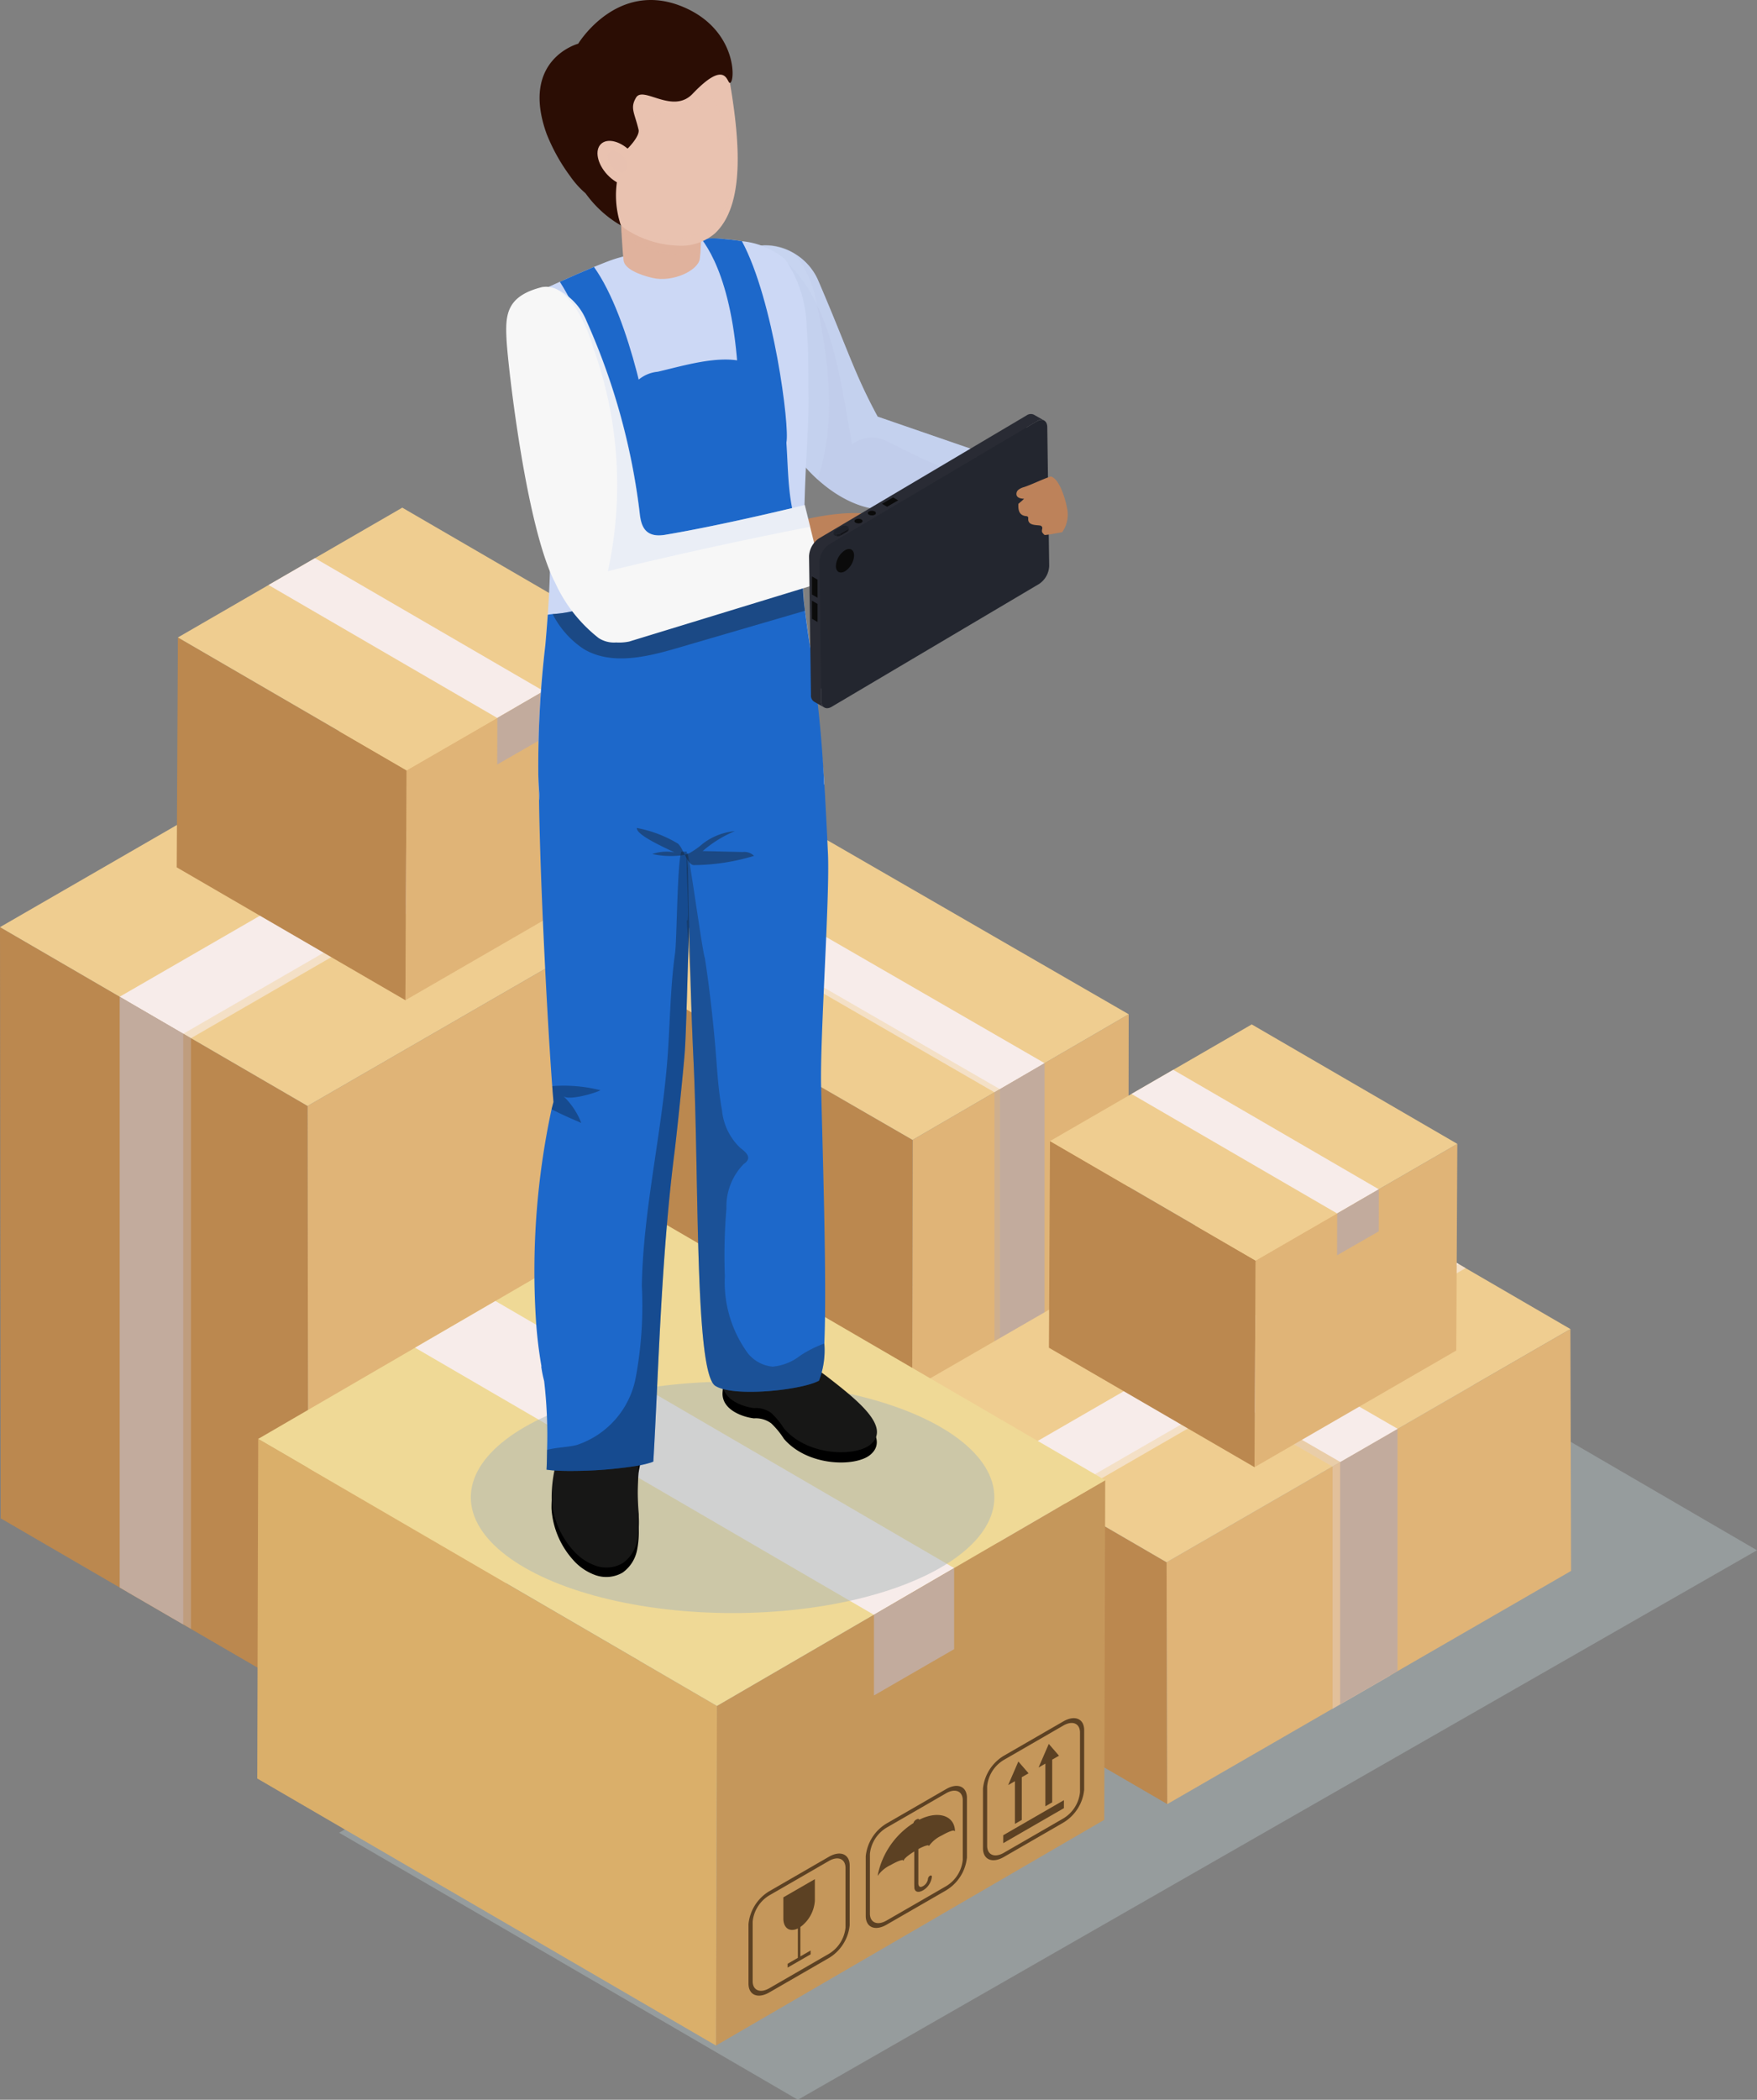 <svg xmlns="http://www.w3.org/2000/svg" xmlns:xlink="http://www.w3.org/1999/xlink" width="89.602" height="107.045" viewBox="0 0 89.602 107.045"><rect x="0" y="0" width="89.602" height="107.045" fill="#808080" stroke="none"/><defs><style>.cls-1{fill:none;}.cls-2{isolation:isolate;}.cls-13,.cls-18,.cls-3{opacity:0.5;}.cls-10,.cls-13,.cls-18,.cls-20,.cls-24,.cls-25,.cls-28,.cls-3,.cls-30,.cls-32,.cls-8{mix-blend-mode:multiply;}.cls-18,.cls-4{fill:#abb7b9;}.cls-5{fill:#bb884f;}.cls-6{fill:#e0b477;}.cls-7{fill:#efcd90;}.cls-10,.cls-8{opacity:0.6;}.cls-9{fill:#f7ecea;}.cls-10,.cls-11{fill:#c2ab9d;}.cls-12,.cls-13{fill:#e4cdbf;}.cls-14{fill:#c5975b;}.cls-15{fill:#daaf6a;}.cls-16{fill:#efd996;}.cls-17{fill:#5c4123;}.cls-19{fill:#c1cdeb;}.cls-20,.cls-26{fill:#ccd8f5;}.cls-20,.cls-23,.cls-24{opacity:0.3;}.cls-21{fill:#171716;}.cls-22{fill:#1d68ca;}.cls-23{fill:#090909;}.cls-24,.cls-25{fill:#1a1c1f;}.cls-25,.cls-28{opacity:0.4;}.cls-27{fill:#e0b29d;}.cls-29,.cls-30,.cls-32{fill:#e9c2b0;}.cls-30{opacity:0.1;}.cls-31{fill:#2b0d04;}.cls-32{opacity:0.2;}.cls-33{fill:#bd825a;}.cls-34{fill:#f7f7f7;}.cls-35{fill:#292b34;}.cls-36{clip-path:url(#clip-path);}.cls-37{fill:#17191f;}.cls-38{fill:#131419;}.cls-39{clip-path:url(#clip-path-2);}.cls-40{fill:#1d2027;}.cls-41{fill:#1e2129;}.cls-42{fill:#23262f;}.cls-43{fill:#0b0b0b;}</style><clipPath id="clip-path"><path class="cls-1" d="M43.278,27.016l0-.106a.099.099,0,0,1-.058.082l0,.106A.099.099,0,0,0,43.278,27.016Z"></path></clipPath><clipPath id="clip-path-2"><path class="cls-1" d="M42.524,27.119l0,.106a.098.098,0,0,0,.057.081.31.31,0,0,0,.28,0l0-.106a.31.31,0,0,1-.28,0A.098.098,0,0,1,42.524,27.119Z"></path></clipPath></defs><g class="cls-2"><g id="Calque_2" data-name="Calque 2"><g id="Layer_1" data-name="Layer 1"><g class="cls-3"><polygon class="cls-4" points="89.602 79.032 40.689 107.045 17.295 93.431 66.209 65.418 89.602 79.032"></polygon></g><g class="cls-2"><polygon class="cls-5" points="15.725 86.522 9.343 82.813 6.104 80.931 0.039 77.406 0 47.265 6.104 50.812 6.508 51.048 15.686 56.382 15.725 86.522"></polygon><polygon class="cls-6" points="38.632 73.297 28.795 78.977 25.537 80.857 15.725 86.522 15.686 56.382 25.537 50.694 28.795 48.814 38.593 43.157 38.632 73.297"></polygon><polygon class="cls-7" points="38.593 43.157 28.795 48.814 25.537 50.694 15.686 56.382 0 47.265 9.8 41.608 13.056 39.727 22.907 34.04 38.593 43.157"></polygon></g><g class="cls-8"><polygon class="cls-9" points="29.405 37.813 32.651 39.699 9.744 52.925 6.498 51.038 29.405 37.813"></polygon></g><polygon class="cls-10" points="9.738 52.924 9.738 83.038 6.498 81.156 6.498 51.038 6.903 51.274 9.738 52.924"></polygon><polygon class="cls-9" points="29.01 37.587 32.256 39.474 9.35 52.699 6.103 50.813 29.01 37.587"></polygon><polygon class="cls-11" points="9.343 52.698 9.343 82.813 6.104 80.931 6.104 50.812 6.508 51.048 9.343 52.698"></polygon><g class="cls-2"><polygon class="cls-6" points="46.51 79.29 50.994 76.684 53.271 75.361 57.532 72.885 57.56 51.706 53.271 54.198 52.986 54.364 46.537 58.112 46.51 79.29"></polygon><polygon class="cls-5" points="30.414 69.997 37.326 73.988 39.615 75.309 46.51 79.29 46.537 58.112 39.615 54.115 37.326 52.794 30.441 48.819 30.414 69.997"></polygon><polygon class="cls-7" points="30.441 48.819 37.326 52.794 39.615 54.115 46.537 58.112 57.56 51.706 50.673 47.731 48.385 46.409 41.463 42.413 30.441 48.819"></polygon></g><g class="cls-8"><polygon class="cls-9" points="36.898 45.064 34.617 46.389 50.712 55.683 52.993 54.357 36.898 45.064"></polygon></g><polygon class="cls-10" points="50.717 55.682 50.717 76.842 52.993 75.52 52.993 54.357 52.709 54.522 50.717 55.682"></polygon><polygon class="cls-9" points="37.175 44.905 34.894 46.231 50.99 55.524 53.271 54.199 37.175 44.905"></polygon><polygon class="cls-11" points="50.994 55.523 50.994 76.684 53.271 75.361 53.271 54.198 52.986 54.364 50.994 55.523"></polygon><g class="cls-2"><polygon class="cls-6" points="32.178 32.656 32.118 44.374 20.675 50.991 20.735 39.273 32.178 32.656"></polygon><polygon class="cls-5" points="20.735 39.273 20.675 50.991 9.012 44.216 9.072 32.497 20.735 39.273"></polygon><polygon class="cls-7" points="32.178 32.656 20.735 39.273 9.072 32.497 20.515 25.88 32.178 32.656"></polygon></g><polygon class="cls-9" points="16.063 28.455 13.695 29.824 25.357 36.6 27.725 35.23 16.063 28.455"></polygon><polygon class="cls-11" points="25.362 36.599 27.725 35.23 27.72 37.617 25.357 38.974 25.362 36.599"></polygon><g class="cls-2"><polygon class="cls-5" points="59.528 91.972 53.791 88.638 50.879 86.946 45.427 83.778 45.392 71.448 50.879 74.637 51.243 74.849 59.493 79.643 59.528 91.972"></polygon><polygon class="cls-6" points="80.121 80.084 71.277 85.19 68.349 86.88 59.528 91.972 59.493 79.643 68.349 74.53 71.277 72.84 80.086 67.754 80.121 80.084"></polygon><polygon class="cls-7" points="80.086 67.754 71.277 72.84 68.349 74.53 59.493 79.643 45.392 71.448 54.202 66.362 57.129 64.671 65.985 59.559 80.086 67.754"></polygon></g><g class="cls-3"><polygon class="cls-12" points="70.887 73.077 67.959 74.767 53.812 66.6 56.739 64.909 70.887 73.077"></polygon></g><polygon class="cls-13" points="70.887 73.077 70.887 85.427 67.959 87.117 67.959 74.767 70.887 73.077"></polygon><polygon class="cls-11" points="71.271 72.844 71.271 85.193 68.343 86.883 68.343 74.534 71.271 72.844"></polygon><polygon class="cls-9" points="71.277 72.84 68.349 74.53 54.202 66.362 57.129 64.671 71.277 72.84"></polygon><g class="cls-8"><polygon class="cls-9" points="71.826 62.951 74.744 64.646 54.152 76.536 51.234 74.84 71.826 62.951"></polygon></g><polygon class="cls-10" points="54.146 76.534 54.146 88.841 51.234 87.149 51.234 74.839 51.597 75.051 54.146 76.534"></polygon><polygon class="cls-9" points="71.471 62.748 74.389 64.444 53.797 76.333 50.879 74.637 71.471 62.748"></polygon><polygon class="cls-11" points="53.791 76.332 53.791 88.638 50.879 86.946 50.879 74.637 51.243 74.849 53.791 76.332"></polygon><g class="cls-2"><polygon class="cls-6" points="74.319 58.314 74.265 68.849 63.978 74.797 64.032 64.263 74.319 58.314"></polygon><polygon class="cls-5" points="64.032 64.263 63.978 74.797 53.493 68.707 53.547 58.172 64.032 64.263"></polygon><polygon class="cls-7" points="74.319 58.314 64.032 64.263 53.547 58.172 63.835 52.224 74.319 58.314"></polygon></g><polygon class="cls-9" points="59.832 54.538 57.703 55.769 68.187 61.86 70.316 60.629 59.832 54.538"></polygon><polygon class="cls-11" points="68.192 61.859 70.316 60.629 70.311 62.774 68.187 63.995 68.192 61.859"></polygon><g class="cls-2"><polygon class="cls-14" points="56.363 75.46 56.314 92.773 36.513 104.28 36.562 86.967 56.363 75.46"></polygon><polygon class="cls-15" points="36.562 86.967 36.513 104.28 13.119 90.667 13.168 73.354 36.562 86.967"></polygon><polygon class="cls-16" points="56.363 75.46 36.562 86.967 13.168 73.354 32.969 61.847 56.363 75.46"></polygon></g><polygon class="cls-9" points="25.265 66.324 21.168 68.705 44.561 82.319 48.658 79.938 25.265 66.324"></polygon><polygon class="cls-11" points="44.569 82.318 48.658 79.938 48.658 84.073 44.569 86.434 44.569 82.318"></polygon><polygon class="cls-17" points="54.256 91.772 54.256 92.178 51.162 93.964 51.162 93.558 54.256 91.772"></polygon><polygon class="cls-17" points="53.659 91.883 53.311 92.084 53.311 89.907 52.964 90.107 53.485 88.903 54.006 89.505 53.659 89.705 53.659 91.883"></polygon><polygon class="cls-17" points="52.107 92.779 51.759 92.98 51.759 90.803 51.412 91.003 51.933 89.8 52.454 90.401 52.107 90.601 52.107 92.779"></polygon><path class="cls-17" d="M50.129,94.22V91.183a2.206,2.206,0,0,1,1.062-1.675l3.037-1.753c.586-.338,1.062-.137,1.062.449V91.24a2.206,2.206,0,0,1-1.062,1.675l-3.037,1.754C50.605,95.007,50.129,94.805,50.129,94.22Zm1.062-4.499a1.762,1.762,0,0,0-.849,1.338v3.037c0,.468.381.629.849.359l3.037-1.753a1.762,1.762,0,0,0,.849-1.339V88.326c0-.468-.381-.629-.849-.359Z"></path><path class="cls-17" d="M44.777,95.607a.035.035,0,0,0,.017-.026,1.672,1.672,0,0,1,.634-.506c.373-.216.634-.293.634-.226,0,.009.007.012.016.006a.036.036,0,0,0,.017-.025c0-.061.213-.249.529-.444v1.677l.007.198c.037.205.22.234.443.106a.921.921,0,0,0,.449-.691c0-.061-.045-.083-.1-.05a.213.213,0,0,0-.101.167.496.496,0,0,1-.248.359c-.267.154-.241-.172-.241-.172V94.264c.318-.171.53-.228.53-.168,0,.009.007.011.017.006a.035.035,0,0,0,.017-.026,1.667,1.667,0,0,1,.634-.506c.374-.216.634-.293.634-.226,0,.009.008.011.018.005a.036.036,0,0,0,.017-.025c-.03-.753-.84-1.051-1.826-.553h0c0-.053-.065-.057-.144-.011a.272.272,0,0,0-.146.178h0A4.11,4.11,0,0,0,44.76,95.601C44.76,95.609,44.767,95.612,44.777,95.607Z"></path><path class="cls-17" d="M44.15,97.671V94.635a2.205,2.205,0,0,1,1.062-1.675l3.037-1.753c.586-.338,1.062-.137,1.062.449v3.037a2.206,2.206,0,0,1-1.062,1.675L45.212,98.12C44.626,98.459,44.15,98.257,44.15,97.671Zm1.062-4.498a1.762,1.762,0,0,0-.849,1.339v3.037c0,.468.381.629.849.359l3.037-1.753a1.763,1.763,0,0,0,.849-1.339V91.778c0-.468-.381-.629-.849-.359Z"></path><path class="cls-17" d="M39.949,97.832c.013.473.332.677.739.48v1.499l-.522.301v.195L41.339,99.63v-.195l-.522.301v-1.499a1.807,1.807,0,0,0,.738-1.332V95.798l-1.606.927Z"></path><path class="cls-17" d="M38.171,101.123V98.087a2.206,2.206,0,0,1,1.062-1.675L42.27,94.658c.586-.338,1.062-.137,1.062.449v3.037A2.206,2.206,0,0,1,42.27,99.819l-3.037,1.753C38.648,101.91,38.171,101.709,38.171,101.123Zm1.062-4.499a1.763,1.763,0,0,0-.849,1.339V101c0,.468.381.629.849.359L42.27,99.605a1.762,1.762,0,0,0,.849-1.339V95.23c0-.468-.381-.629-.849-.359Z"></path><ellipse class="cls-18" cx="37.36" cy="76.333" rx="13.35" ry="5.9"></ellipse><path class="cls-19" d="M38.797,12.521a2.967,2.967,0,0,1,2.896,1.701c1.526,3.543,1.862,4.797,3.065,7.017l7.983,2.752h-.77V26.399l-6.766-.853c-.001.157-.005.303-.01.437-1.781.039-3.525-1.319-4.538-2.677A12.321,12.321,0,0,1,39.14,20.368c-.877-2.728-1.574-5.394-1.7-6.074C37.208,13.043,37.02,13.221,38.797,12.521Z"></path><path class="cls-20" d="M41.573,15.117a5.669,5.669,0,0,0-1.04-2.176,2.498,2.498,0,0,0-1.736-.42c-1.777.7-1.589.522-1.357,1.773.126.68.823,3.346,1.7,6.074a12.321,12.321,0,0,0,1.517,2.938,7.969,7.969,0,0,0,1.038,1.137C42.688,21.467,42.255,18.242,41.573,15.117Z"></path><path class="cls-20" d="M52.741,23.991,44.758,21.239c-1.202-2.221-1.539-3.474-3.065-7.017a3.051,3.051,0,0,0-2.801-1.727C42.35,14.337,42.79,19.078,43.454,22.64a1.764,1.764,0,0,1,1.686-.195c2.154,1.077,4.37,2.277,6.83,2.09v-.545Z"></path><path d="M28.732,72.479a1.32,1.32,0,0,0-.02.753,5.646,5.646,0,0,1-.344,1.801,6.756,6.756,0,0,0-.242,1.889,4.31,4.31,0,0,0,1.077,2.574,2.749,2.749,0,0,0,1.164.804,1.658,1.658,0,0,0,1.384-.13,1.845,1.845,0,0,0,.735-1.137,4.956,4.956,0,0,0,.085-1.207c-.001-.056-.001-.116-.003-.172a15.234,15.234,0,0,1-.006-2.545c.084-.604.313-1.184.367-1.79a1.458,1.458,0,0,0-.094-.723.991.991,0,0,0-.099-.17,2.38,2.38,0,0,0-.269-.317,4.223,4.223,0,0,0-.66-.608c-.095-.068-1.232-.633-1.222-.672a1.846,1.846,0,0,1-1.028,1.15,4.032,4.032,0,0,0-.606.26A.626.626,0,0,0,28.732,72.479Z"></path><path class="cls-21" d="M28.739,71.996a1.322,1.322,0,0,0-.02.753,5.646,5.646,0,0,1-.344,1.801,6.761,6.761,0,0,0-.242,1.889A4.311,4.311,0,0,0,29.21,79.014a2.747,2.747,0,0,0,1.164.804,1.658,1.658,0,0,0,1.383-.13,1.845,1.845,0,0,0,.736-1.137,4.955,4.955,0,0,0,.085-1.207c-.001-.056-.001-.116-.003-.172a15.245,15.245,0,0,1-.006-2.545c.085-.604.313-1.184.367-1.79a1.457,1.457,0,0,0-.094-.723.989.989,0,0,0-.099-.17,2.378,2.378,0,0,0-.269-.317,4.223,4.223,0,0,0-.66-.608c-.095-.068-1.232-.633-1.222-.672a1.846,1.846,0,0,1-1.028,1.15,4.022,4.022,0,0,0-.606.26A.626.626,0,0,0,28.739,71.996Z"></path><path d="M39.795,68.624s-2.677-1.187-2.945,2.347c-.07.919,1.082,1.281,1.601,1.336a1.317,1.317,0,0,1,.878.253,4.169,4.169,0,0,1,.649.791c1.23,1.427,3.668,1.433,4.406.812,1.058-.89-.626-2.235-2.269-3.505A16.967,16.967,0,0,1,39.795,68.624Z"></path><path class="cls-21" d="M39.803,68.101s-2.677-1.187-2.945,2.347c-.07.919,1.083,1.281,1.601,1.336a1.316,1.316,0,0,1,.878.253,4.165,4.165,0,0,1,.649.791c1.23,1.427,3.668,1.433,4.406.811,1.058-.89-.626-2.235-2.269-3.504A16.956,16.956,0,0,1,39.803,68.101Z"></path><path class="cls-22" d="M38.392,38.718c-.175.434-.46,1.134-.787,1.953-.042.104-.084.21-.127.317-.126.316-.258.646-.391.983-.108.273-.217.55-.325.827-.144.364-.286.729-.422,1.085a26.994,26.994,0,0,0-1.193,3.441c-.064,1.464-.129,4.467-.199,5.848l0,.007c-.007.14-.015.262-.021.366-.048.778-.416,4.305-.529,5.199-.699,5.509-.817,11.385-1.08,15.767-.035.017-.075.031-.117.046-.09.029-.193.057-.308.086-.11.027-.23.051-.359.075a21.374,21.374,0,0,1-2.986.266c-.332.005-.645.007-.918-.002-.074-.002-.143-.006-.211-.008a5.282,5.282,0,0,1-.549-.053c.006-.018.022-.429.029-1.006a23.721,23.721,0,0,0-.149-3.51,6.262,6.262,0,0,1-.148-.744l.012,0A22.213,22.213,0,0,1,27.322,67.14,39.345,39.345,0,0,1,28.128,56.55c.031-.126.065-.25.098-.373-.021-.254-.043-.523-.064-.806-.283-3.745-.876-14.994-.618-17.958l.713.968.08.166.17.002,1.506.038,0,.015,1.253.017,2.613.066.016-.029Z"></path><path class="cls-23" d="M29.643,57.245c-.507-.215-1.021-.44-1.514-.695.031-.126.065-.25.098-.373-.021-.254-.043-.523-.064-.806a7.644,7.644,0,0,1,2.458.208c-.268.152-1.633.546-1.892.3A3.76,3.76,0,0,1,29.643,57.245Z"></path><path class="cls-23" d="M34.741,43.417c-.213.708-.215,4.461-.317,5.191-.249,1.773-.249,3.572-.386,5.356-.296,3.878-1.235,7.697-1.307,11.584a19.988,19.988,0,0,1-.321,4.737A4.498,4.498,0,0,1,29.398,73.67c-.493.116-1.011.112-1.499.246-.007.577-.022.988-.029,1.006a5.277,5.277,0,0,0,.548.053c.067.002.137.006.211.008.273.009.586.007.918.002a21.389,21.389,0,0,0,2.986-.267c.129-.024.25-.048.359-.075.115-.029.218-.057.308-.086.042-.015.083-.03.117-.046.263-4.382.381-10.258,1.08-15.767.113-.893.482-4.421.529-5.199.006-.104.014-.227.021-.366l0-.007c.069-1.381.134-4.384.199-5.848a3.172,3.172,0,0,1,.158-.611c-.035-.084-.273-3.202-.282-3.295Z"></path><path class="cls-22" d="M42.223,43.499q-.017-.342-.031-.673c-.061-1.243-.122-2.357-.175-3.285h-6.99c.006.442.012.937.018,1.48.001.1.002.2.003.304.005.505.013,1.047.02,1.619.013.952.029,1.989.051,3.076.02,1.077.045,2.205.078,3.353.005.175.011.351.015.528v.001c.041,1.404.093,2.834.159,4.234.284,6.031.053,15.851,1.11,16.515.949.598,4.447.206,5.284-.265a4.294,4.294,0,0,0,.274-1.894c.134-3.28-.096-9.954-.165-13.135C41.817,52.772,42.326,45.709,42.223,43.499Z"></path><path class="cls-24" d="M40.815,69.105a2.674,2.674,0,0,1-1.413.565,1.833,1.833,0,0,1-1.276-.698,6.146,6.146,0,0,1-1.161-3.914,28.641,28.641,0,0,1,.081-3.45,3.093,3.093,0,0,1,.881-2.266.605.605,0,0,0,.208-.216c.099-.237-.174-.445-.377-.602a3.031,3.031,0,0,1-.937-1.915c-.201-1.082-.252-2.184-.345-3.279-.034-.39-.217-2.501-.533-4.506-.108-.216-.769-5.074-.87-5.298-.19-.424.149,3.8-.053,3.379.085,1.317.187,2.893.189,2.996l0,.001c.041,1.404.093,2.834.16,4.234.284,6.031.053,15.851,1.11,16.515.949.598,4.447.206,5.284-.265a4.294,4.294,0,0,0,.274-1.894A5.805,5.805,0,0,0,40.815,69.105Z"></path><path class="cls-25" d="M34.386,43.45a2.274,2.274,0,0,0-1.12.086,4.295,4.295,0,0,0,1.319.087,1.739,1.739,0,0,0,.585-.137,4.042,4.042,0,0,0,.673-.477,3.137,3.137,0,0,1,1.63-.638,6.11,6.11,0,0,0-1.637,1.015l2.046.049a.698.698,0,0,1,.572.197,10.837,10.837,0,0,1-3.048.471c-.355.031-.559-.89-.847-1.105a6.345,6.345,0,0,0-2.082-.789C32.438,42.565,33.87,43.197,34.386,43.45Z"></path><path class="cls-26" d="M42.042,39.992s-14.427,2.361-14.534.719c-.021-.333-.038-.655-.047-.968-.003-.087-.006-.172-.008-.258a52.793,52.793,0,0,1,.358-6.599c.06-.684.118-1.399.163-2.174q.031-.515.053-1.068a18.098,18.098,0,0,0-.456-4.983c-.096-.416-.199-.814-.304-1.205-.01-.038-.02-.075-.03-.112-.1-.37-.201-.732-.297-1.095-.006-.027-.014-.054-.021-.081q-.06-.229-.118-.46c-.024-.099-.049-.199-.072-.299-.112-.479-.209-.97-.281-1.492-.009-.064-.018-.128-.026-.189a15.922,15.922,0,0,1-.194-2.424,3.841,3.841,0,0,1,.486-1.932,2.47,2.47,0,0,1,1.009-.633c.212-.095.501-.226.828-.372.537-.24,1.175-.523,1.739-.758.034-.014.068-.029.102-.042.141-.058.274-.112.402-.162.243-.097.457-.174.619-.223.018-.006.036-.012.053-.017.178-.051,1.997-.559,2.382-.617.241-.035.476-.082.708-.128.418-.085.822-.176,1.225-.227.066-.009.133-.016.199-.022h.006l.196-.013.034-.003.009-.001c.124-.004.248-.004.374.003l.021.002.021.001c.067.003.132.011.199.02V12.178c.2.018.568.049.997.119l.01.001h.001a3.98,3.98,0,0,1,2.197.928,6.344,6.344,0,0,1,1.091,3.474v.001c.044.483.067.959.078,1.399.02.767.006,1.422.015,1.802.001.033.002.061.003.089.005.12.006.248.006.383.003.645-.038,1.465-.087,2.404-.05.981-.107,2.092-.13,3.266a39.577,39.577,0,0,0-.032,4.555c.009.086.018.174.028.26.044.356.131.992.241,1.768C41.639,35.307,42.042,39.773,42.042,39.992Z"></path><path class="cls-22" d="M40.104,22.555c-.235,1.02-1.721.109-2.436-.219.219-6.428-1.12-9.133-1.888-10.145.066-.009.133-.016.199-.022h.006l.196-.013.034-.003.009-.001c.124-.004.248-.004.374.003l.021.002.021.001c.067.003.132.011.199.02V12.178c.2.018.568.049.997.119C39.451,15.291,40.283,21.778,40.104,22.555Z"></path><path class="cls-22" d="M42.042,40.246s-14.534,2.453-14.534.466c0-.334-.037-.655-.047-.968-.003-.087-.006-.172-.008-.258a52.776,52.776,0,0,1,.358-6.599c.044-.496.086-1.009.123-1.549.083-.014.165-.025.248-.034a6.404,6.404,0,0,0,1.079-.158,2.963,2.963,0,0,0,1.621-2.011c.079-.315.142-.63.193-.946.46-2.807-.01-5.64,1.039-8.264a1.783,1.783,0,0,1,1.427-.973c1.946-.454,4.67-1.362,5.772.519,1.167,2.011.584,4.475,1.167,6.81a2.946,2.946,0,0,0,.497.996c-.006.143-.012.286-.018.43a21.047,21.047,0,0,0,.027,2.894c.009.086.018.174.029.26.01.079.021.172.036.277.047.368.113.888.205,1.491A64.735,64.735,0,0,1,42.042,40.246Z"></path><path class="cls-25" d="M41.052,31.138l-.012.003L34.567,33.03c-1.581.462-3.377.9-4.794.06a4.666,4.666,0,0,1-1.591-1.787,6.404,6.404,0,0,0,1.079-.158,2.963,2.963,0,0,0,1.621-2.011c.079-.315.142-.63.193-.946a7.498,7.498,0,0,0,1.982.728,8.704,8.704,0,0,0,3.418-.236c1.485-.323,2.983-.723,4.484-.974a21.047,21.047,0,0,0,.027,2.894c.009.086.018.174.029.26C41.026,30.94,41.038,31.032,41.052,31.138Z"></path><path class="cls-27" d="M33.281,14.17c-.68-.158-1.427-.462-1.479-.89-.072-.588-.137-2.009-.137-2.009l4.121-.184s-.031,1.586-.095,2.093C35.615,13.793,34.303,14.408,33.281,14.17Z"></path><g class="cls-28"><path class="cls-27" d="M35.713,12.943c.049-.643.072-1.856.072-1.856l-4.121.184s.011.245.03.574A5.084,5.084,0,0,0,35.713,12.943Z"></path></g><path class="cls-29" d="M36.465,11.893a2.653,2.653,0,0,1-1.935.627,5.19,5.19,0,0,1-2.701-.892,10.98,10.98,0,0,1-2.403-3.576c-.051-.156-.093-.304-.125-.449-.574-2.529,1.686-3.349,3.326-4.861,1.734-1.604,4.116-1.419,4.615,1.581S37.97,10.467,36.465,11.893Z"></path><path class="cls-30" d="M37.24,4.322c-.499-3-2.881-3.185-4.615-1.581-1.64,1.512-3.9,2.332-3.326,4.861.033.144.075.293.125.449a5.265,5.265,0,0,0,.328.733c.622-.481,1.201-1.141,1.794-1.595.225-.132,1.069.28,1.147-.308.179-.829.162-.569.495-.824.993-.882,1.691.428,3.072-1.17,1.423,2.125,1.975,6.418-1.242,7.212a5.341,5.341,0,0,1-2.228.044,5.112,5.112,0,0,0,1.737.377,2.653,2.653,0,0,0,1.935-.627C37.97,10.467,37.74,7.322,37.24,4.322Z"></path><path class="cls-31" d="M37.224,4.226c-.162.014-.174-1.258-1.902.555-1.017,1.067-2.517-.417-2.883.192-.323.538-.077.777.126,1.64.098.413-.95,1.431-1.168,1.385-.384-.081.337.369.194.666a4.792,4.792,0,0,0,.074,2.83,5.769,5.769,0,0,1-1.61-1.385c-.068-.086-.134-.172-.2-.26a4.525,4.525,0,0,1-.765-.849A9.49,9.49,0,0,1,27.87,6.81c-1.353-3.794,1.617-4.582,1.617-4.582S31.465-1.04,34.807.34C37.611,1.496,37.506,4.202,37.224,4.226Z"></path><path class="cls-29" d="M32.511,9.326c-.339.316-1.029.126-1.542-.424s-.653-1.252-.314-1.568,1.029-.126,1.542.424S32.85,9.011,32.511,9.326Z"></path><path class="cls-32" d="M31.865,8.743c-.174.13-.486.005-.696-.277s-.24-.617-.066-.747.486-.005.696.277S32.039,8.613,31.865,8.743Z"></path><path class="cls-22" d="M33.183,22.996c-.136,1.038-1.107,2.265-1.851,2.007-.374-6.037-1.861-9.214-2.782-10.637.537-.24,1.175-.523,1.739-.758C32.162,16.214,33.288,22.189,33.183,22.996Z"></path><path class="cls-33" d="M40.126,29.93a3.671,3.671,0,0,1-.324-3.09,13.309,13.309,0,0,1,2.082-.526c1.274-.216,2.741-.28,3.52.274,1.66,1.181,1.252,1.934.636,2.569C45.109,30.115,41.299,28.908,40.126,29.93Z"></path><path class="cls-34" d="M42.011,29.669l-9.919,3.035a2.475,2.475,0,0,1-.67.048,1.437,1.437,0,0,1-.891-.223,7.556,7.556,0,0,1-2.219-2.821c-1.485-2.826-2.41-11.088-2.478-12.358s-.042-2.25,1.81-2.714a1.249,1.249,0,0,1,.755.112l.001.001a3.082,3.082,0,0,1,1.513,1.627,33.75,33.75,0,0,1,2.687,9.609c.065.523.086,1.486,1.313,1.28,3.07-.516,7.127-1.519,7.127-1.519l.274,1.109Z"></path><path class="cls-20" d="M31.001,29.118a20.654,20.654,0,0,0-.75-11.398,7.836,7.836,0,0,0-.883-1.999,3.521,3.521,0,0,0-.957-.973,3.082,3.082,0,0,1,1.513,1.627,33.753,33.753,0,0,1,2.687,9.609c.065.523.086,1.486,1.313,1.28,3.07-.516,7.127-1.519,7.127-1.519l.274,1.109Q36.139,27.868,31.001,29.118Z"></path><path class="cls-35" d="M41.774,27.442,52.349,21.179a.374.374,0,0,1,.374-.04c.176.101.352.201.528.3a.369.369,0,0,0-.374.04l-.55.326a.176.176,0,0,1,.043.015h0c.093.054.205.117.314.179.072.04.143.081.214.12a.22.22,0,0,1,.095.201l.09,6.484a.692.692,0,0,1-.309.547c-.083-.047-.166-.094-.249-.141h0l.249.141L42.619,35.365a.225.225,0,0,1-.224.023q-.259-.147-.518-.293l.009.639a.368.368,0,0,0,.157.335c-.088-.05-.176-.1-.264-.149s-.177-.1-.264-.15a.368.368,0,0,1-.158-.336l-.098-7.08A1.161,1.161,0,0,1,41.774,27.442Z"></path><g class="cls-2"><g class="cls-2"><g class="cls-36"><g class="cls-2"><path class="cls-37" d="M43.219,26.992l0,.106a.099.099,0,0,0,.059-.082l0-.106a.099.099,0,0,1-.058.082Z"></path></g></g></g><polygon class="cls-38" points="42.86 27.199 42.861 27.305 43.219 27.098 43.219 26.992 42.86 27.199"></polygon><g class="cls-2"><g class="cls-39"><g class="cls-2"><path class="cls-37" d="M42.524,27.119l0,.106a.079.079,0,0,0,.021.052l0-.106a.079.079,0,0,1-.021-.052Z"></path><path class="cls-40" d="M42.545,27.171l0,.106a.146.146,0,0,0,.036.029.261.261,0,0,0,.097.03l0-.106a.259.259,0,0,1-.097-.03.141.141,0,0,1-.036-.029Z"></path><path class="cls-37" d="M42.678,27.23l0,.106a.305.305,0,0,0,.182-.031l0-.106a.305.305,0,0,1-.182.031Z"></path></g></g></g><path class="cls-41" d="M42.582,27.037a.086.086,0,0,0-.001.162.31.31,0,0,0,.28,0l.358-.207a.086.086,0,0,0,.002-.162.312.312,0,0,0-.28,0Z"></path></g><path class="cls-42" d="M42.301,27.741l10.576-6.261c.288-.171.526-.038.531.293l.098,7.082a1.16,1.16,0,0,1-.513.913L42.416,36.03c-.287.17-.526.037-.531-.296l-.098-7.08A1.162,1.162,0,0,1,42.301,27.741Z"></path><path class="cls-43" d="M42.628,28.855a1.025,1.025,0,0,1,.464-.803c.256-.148.464-.028.464.268a1.025,1.025,0,0,1-.464.803C42.836,29.271,42.628,29.151,42.628,28.855Z"></path><polygon class="cls-43" points="41.693 30.473 41.407 30.308 41.407 29.386 41.693 29.551 41.693 30.473"></polygon><polygon class="cls-43" points="41.693 31.709 41.407 31.544 41.407 30.623 41.693 30.788 41.693 31.709"></polygon><ellipse class="cls-43" cx="43.781" cy="26.564" rx="0.206" ry="0.119"></ellipse><path class="cls-43" d="M44.317,26.072a.323.323,0,0,1,.291,0,.089.089,0,0,1,0,.168.322.322,0,0,1-.291,0A.089.089,0,0,1,44.317,26.072Z"></path><polygon class="cls-43" points="44.98 25.684 45.238 25.834 45.804 25.507 45.546 25.357 44.98 25.684"></polygon><path class="cls-33" d="M51.935,25.684c.113-.096.223-.187.29-.257-.147-.006-.326-.033-.38-.173a.268.268,0,0,1,.088-.282.76.76,0,0,1,.277-.136c.436-.144.946-.406,1.376-.545.469.112.774,1.286.819,1.559a1.558,1.558,0,0,1-.236,1.281c-.158.031-.319.056-.506.093-.135.023-.261.041-.382.051-.069-.034-.129-.141-.138-.146a.382.382,0,0,1,.007-.172.13.13,0,0,0-.116-.166c-.204-.034-.642.008-.595-.379a.095.095,0,0,0-.09-.098C51.95,26.281,51.92,25.976,51.935,25.684Z"></path></g></g></g></svg>